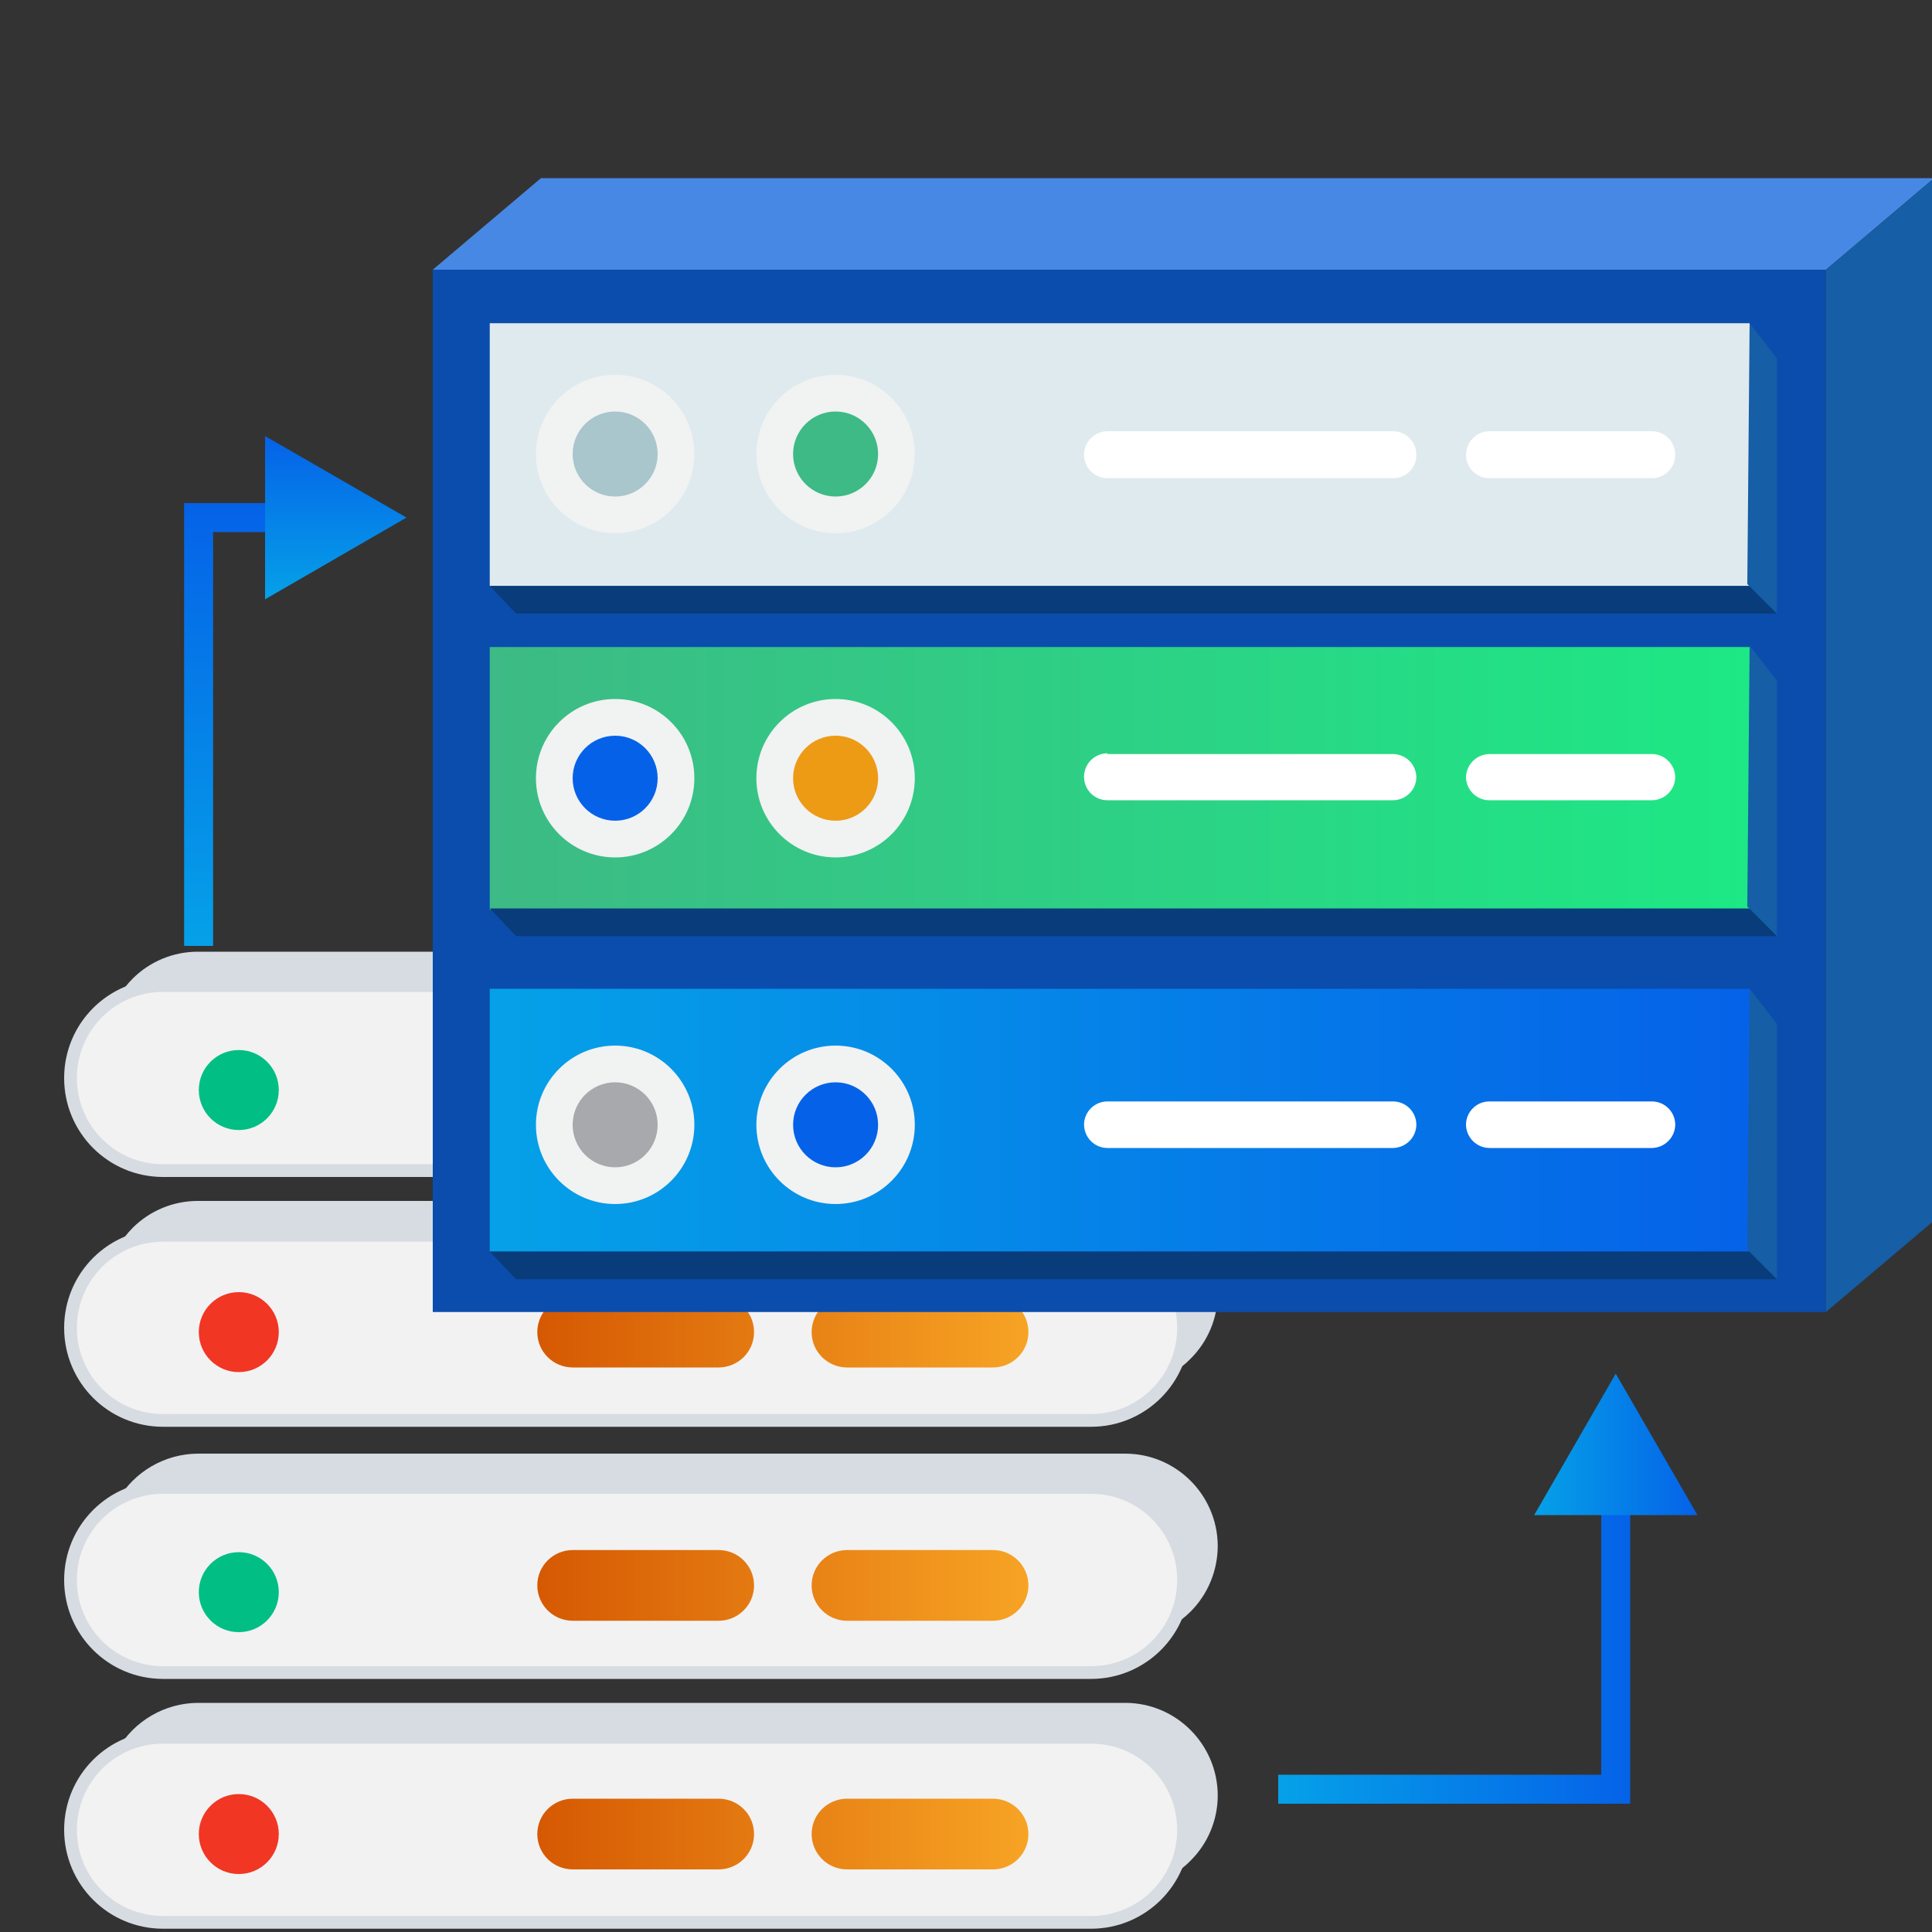 <?xml version="1.0" encoding="UTF-8"?>
<svg id="Layer_1" data-name="Layer 1" xmlns="http://www.w3.org/2000/svg" xmlns:xlink="http://www.w3.org/1999/xlink" viewBox="0 0 100 100">
  <rect x="0" y="0" width="100" height="100" fill="#333333" stroke="none"/>
  <defs>
    <style>
      .cls-1 {
        fill: url(#linear-gradient);
      }

      .cls-2 {
        fill: #00be84;
      }

      .cls-3 {
        fill: #f13624;
      }

      .cls-4 {
        fill: #ed9a15;
      }

      .cls-5 {
        fill: #fff;
      }

      .cls-6 {
        fill: #f1f2f2;
      }

      .cls-7 {
        fill: #a8c6cc;
      }

      .cls-8 {
        fill: #a7a9ac;
      }

      .cls-9 {
        fill: #dfeaef;
      }

      .cls-10 {
        fill: #d7dce2;
      }

      .cls-11 {
        fill: #165ea5;
      }

      .cls-12 {
        fill: #0b4dad;
      }

      .cls-13 {
        fill: #0562e8;
      }

      .cls-14 {
        fill: #093c7a;
      }

      .cls-15 {
        fill: #3dba85;
      }

      .cls-16 {
        fill: #4888e5;
      }

      .cls-17 {
        fill: #f2f2f2;
        stroke: #d7dce2;
        stroke-width: .66px;
      }

      .cls-17, .cls-18, .cls-19 {
        stroke-miterlimit: 10;
      }

      .cls-20 {
        fill: url(#linear-gradient-8);
      }

      .cls-21 {
        fill: url(#linear-gradient-9);
      }

      .cls-22 {
        fill: url(#linear-gradient-3);
      }

      .cls-23 {
        fill: url(#linear-gradient-4);
      }

      .cls-24 {
        fill: url(#linear-gradient-2);
      }

      .cls-25 {
        fill: url(#linear-gradient-6);
      }

      .cls-26 {
        fill: url(#linear-gradient-7);
      }

      .cls-27 {
        fill: url(#linear-gradient-5);
      }

      .cls-18 {
        stroke: url(#linear-gradient-10);
      }

      .cls-18, .cls-19 {
        fill: none;
        stroke-width: 1.5px;
      }

      .cls-19 {
        stroke: url(#linear-gradient-12);
      }

      .cls-28 {
        fill: url(#linear-gradient-13);
      }

      .cls-29 {
        fill: url(#linear-gradient-11);
      }
    </style>
    <linearGradient id="linear-gradient" x1="26.16" y1="-846.24" x2="59.52" y2="-846.24" gradientTransform="translate(0 -764.17) scale(1 -1)" gradientUnits="userSpaceOnUse">
      <stop offset="0" stop-color="#d35400"/>
      <stop offset="1" stop-color="#ffb62d"/>
    </linearGradient>
    <linearGradient id="linear-gradient-2" y1="-859.11" y2="-859.11" xlink:href="#linear-gradient"/>
    <linearGradient id="linear-gradient-3" y1="-859.11" y2="-859.11" xlink:href="#linear-gradient"/>
    <linearGradient id="linear-gradient-4" y1="-820.25" y2="-820.25" xlink:href="#linear-gradient"/>
    <linearGradient id="linear-gradient-5" y1="-820.25" y2="-820.25" xlink:href="#linear-gradient"/>
    <linearGradient id="linear-gradient-6" y1="-833.12" y2="-833.12" xlink:href="#linear-gradient"/>
    <linearGradient id="linear-gradient-7" y1="-833.12" y2="-833.12" xlink:href="#linear-gradient"/>
    <linearGradient id="linear-gradient-8" x1="328.62" y1="2684.03" x2="393.83" y2="2684.03" gradientTransform="translate(-303.27 -2643.74)" gradientUnits="userSpaceOnUse">
      <stop offset="0" stop-color="#3dba85"/>
      <stop offset="1" stop-color="#1de885"/>
    </linearGradient>
    <linearGradient id="linear-gradient-9" x1="328.62" y1="2701.72" x2="393.83" y2="2701.72" gradientTransform="translate(-303.27 -2643.74)" gradientUnits="userSpaceOnUse">
      <stop offset="0" stop-color="#05a1e8"/>
      <stop offset="1" stop-color="#0562e8"/>
    </linearGradient>
    <linearGradient id="linear-gradient-10" x1="66.16" y1="-847.61" x2="84.38" y2="-847.61" gradientTransform="translate(0 -764.17) scale(1 -1)" xlink:href="#linear-gradient-9"/>
    <linearGradient id="linear-gradient-11" x1="79.41" y1="-838.94" x2="87.86" y2="-838.94" gradientTransform="translate(0 -764.17) scale(1 -1)" xlink:href="#linear-gradient-9"/>
    <linearGradient id="linear-gradient-12" x1="1669.02" y1="-2468.08" x2="1691.94" y2="-2468.08" gradientTransform="translate(2482.16 1717.98) rotate(-90)" xlink:href="#linear-gradient-9"/>
    <linearGradient id="linear-gradient-13" x1="1686.97" y1="-2464.78" x2="1695.42" y2="-2464.78" gradientTransform="translate(2482.16 1717.98) rotate(-90)" xlink:href="#linear-gradient-9"/>
  </defs>
  <path class="cls-17" d="M8.44,76.99H56.47c2.65,0,4.79,2.14,4.79,4.79h0c0,2.65-2.14,4.79-4.79,4.79H8.44c-2.65,0-4.79-2.14-4.79-4.79h0c0-2.65,2.14-4.79,4.79-4.79Z"/>
  <path class="cls-17" d="M8.44,89.92H56.47c2.65,0,4.79,2.14,4.79,4.79h0c0,2.65-2.14,4.79-4.79,4.79H8.44c-2.65,0-4.79-2.14-4.79-4.79h0c0-2.65,2.14-4.79,4.79-4.79Z"/>
  <path class="cls-10" d="M63.03,80c0,1.28-.5,2.51-1.41,3.42-.3,.3-.63,.55-1,.76,.42-.72,.64-1.54,.64-2.38,0-2.64-2.15-4.78-4.79-4.79H8.47c-.84,0-1.66,.22-2.38,.64,.86-1.48,2.44-2.4,4.15-2.41H58.24c2.63,0,4.77,2.13,4.79,4.76Z"/>
  <path class="cls-10" d="M63.03,92.93c0,1.27-.51,2.49-1.41,3.38-.29,.3-.63,.56-1,.77,.42-.72,.64-1.54,.64-2.38,0-2.64-2.15-4.78-4.79-4.79H8.47c-.84,0-1.66,.22-2.38,.64,.86-1.48,2.44-2.4,4.15-2.41H58.24c2.64,0,4.78,2.15,4.79,4.79Z"/>
  <path class="cls-1" d="M29.65,80.23h7.54c1.02,0,1.84,.82,1.84,1.83h0c0,1.01-.82,1.83-1.84,1.83h-7.54c-1.02,0-1.84-.82-1.84-1.83h0c0-1.01,.82-1.83,1.84-1.83Z"/>
  <path class="cls-1" d="M43.85,80.23h7.54c1.02,0,1.84,.82,1.84,1.83h0c0,1.01-.82,1.83-1.84,1.83h-7.54c-1.02,0-1.84-.82-1.84-1.83h0c0-1.01,.82-1.83,1.84-1.83Z"/>
  <path class="cls-24" d="M29.65,93.1h7.54c1.02,0,1.84,.82,1.84,1.83h0c0,1.01-.82,1.83-1.84,1.83h-7.54c-1.02,0-1.84-.82-1.84-1.83h0c0-1.01,.82-1.83,1.84-1.83Z"/>
  <path class="cls-22" d="M43.85,93.1h7.54c1.02,0,1.84,.82,1.84,1.83h0c0,1.01-.82,1.83-1.84,1.83h-7.54c-1.02,0-1.84-.82-1.84-1.83h0c0-1.01,.82-1.83,1.84-1.83Z"/>
  <circle class="cls-2" cx="12.36" cy="82.41" r="2.07"/>
  <circle class="cls-3" cx="12.36" cy="94.93" r="2.07"/>
  <path class="cls-17" d="M8.44,51.01H56.47c2.65,0,4.79,2.14,4.79,4.79h0c0,2.65-2.14,4.79-4.79,4.79H8.44c-2.65,0-4.79-2.14-4.79-4.79h0c0-2.65,2.14-4.79,4.79-4.79Z"/>
  <path class="cls-17" d="M8.44,63.94H56.47c2.65,0,4.79,2.14,4.79,4.79h0c0,2.65-2.14,4.79-4.79,4.79H8.44c-2.65,0-4.79-2.14-4.79-4.79h0c0-2.65,2.14-4.79,4.79-4.79Z"/>
  <path class="cls-10" d="M63.03,54.02c0,1.28-.5,2.5-1.41,3.4-.29,.3-.63,.56-1,.77,.42-.72,.64-1.54,.64-2.38,0-2.64-2.15-4.78-4.79-4.79H8.47c-.84,0-1.66,.22-2.38,.64,.21-.36,.47-.7,.77-1,.9-.9,2.11-1.4,3.38-1.4H58.24c2.63,0,4.77,2.13,4.79,4.76Z"/>
  <path class="cls-10" d="M63.03,66.95c0,1.27-.51,2.49-1.41,3.38-.29,.3-.63,.56-1,.77,.42-.72,.64-1.54,.64-2.38,0-2.65-2.14-4.79-4.79-4.79H8.47c-.83,0-1.65,.22-2.38,.63,.22-.36,.47-.7,.77-1,.9-.9,2.11-1.4,3.38-1.4H58.24c2.65,0,4.79,2.14,4.79,4.79h0Z"/>
  <path class="cls-23" d="M29.65,54.24h7.54c1.02,0,1.84,.82,1.84,1.83h0c0,1.01-.82,1.83-1.84,1.83h-7.54c-1.02,0-1.84-.82-1.84-1.83h0c0-1.01,.82-1.83,1.84-1.83Z"/>
  <path class="cls-27" d="M43.85,54.24h7.54c1.02,0,1.84,.82,1.84,1.83h0c0,1.01-.82,1.83-1.84,1.83h-7.54c-1.02,0-1.84-.82-1.84-1.83h0c0-1.01,.82-1.83,1.84-1.83Z"/>
  <path class="cls-25" d="M29.65,67.11h7.54c1.02,0,1.84,.82,1.84,1.84h0c0,1.01-.82,1.83-1.84,1.83h-7.54c-1.02,0-1.84-.82-1.84-1.83h0c0-1.01,.82-1.84,1.84-1.84Z"/>
  <path class="cls-26" d="M43.85,67.11h7.54c1.02,0,1.84,.82,1.84,1.84h0c0,1.01-.82,1.83-1.84,1.83h-7.54c-1.02,0-1.84-.82-1.84-1.83h0c0-1.01,.82-1.84,1.84-1.84Z"/>
  <circle class="cls-2" cx="12.36" cy="56.42" r="2.07"/>
  <circle class="cls-3" cx="12.36" cy="68.95" r="2.07"/>
  <rect class="cls-12" x="22.4" y="13.96" width="72.11" height="53.95"/>
  <polygon class="cls-16" points="94.51 13.96 22.4 13.96 28 9.22 100.11 9.22 94.51 13.96"/>
  <polygon class="cls-11" points="100.11 63.17 94.51 67.91 94.51 13.96 100.11 9.22 100.11 63.17"/>
  <rect class="cls-20" x="25.35" y="33.49" width="65.21" height="13.6"/>
  <rect class="cls-21" x="25.35" y="51.18" width="65.21" height="13.6"/>
  <rect class="cls-9" x="25.35" y="16.73" width="65.21" height="13.6"/>
  <circle class="cls-6" cx="31.84" cy="40.28" r="4.1"/>
  <circle class="cls-6" cx="43.25" cy="40.28" r="4.1"/>
  <circle class="cls-6" cx="31.84" cy="58.22" r="4.1"/>
  <circle class="cls-6" cx="43.25" cy="58.22" r="4.1"/>
  <circle class="cls-6" cx="31.84" cy="23.5" r="4.1"/>
  <circle class="cls-6" cx="43.25" cy="23.5" r="4.1"/>
  <circle class="cls-13" cx="31.84" cy="40.28" r="2.2"/>
  <circle class="cls-4" cx="43.25" cy="40.28" r="2.2"/>
  <circle class="cls-8" cx="31.84" cy="58.22" r="2.2"/>
  <circle class="cls-7" cx="31.84" cy="23.5" r="2.2"/>
  <circle class="cls-13" cx="43.25" cy="58.22" r="2.2"/>
  <circle class="cls-15" cx="43.25" cy="23.5" r="2.2"/>
  <path class="cls-5" d="M57.32,39.03h14.78c.67,0,1.21,.55,1.21,1.22h0c-.02,.65-.56,1.17-1.21,1.17h-14.78c-.67,0-1.21-.54-1.21-1.21h0c0-.67,.53-1.21,1.2-1.22,0,0,0,0,.01,0v.04Z"/>
  <path class="cls-5" d="M57.32,57.01h14.78c.67,0,1.21,.54,1.21,1.21h0c-.01,.66-.55,1.19-1.21,1.2h-14.78c-.67,0-1.21-.55-1.21-1.22h0c.01-.66,.55-1.19,1.21-1.19Z"/>
  <path class="cls-5" d="M77.12,57.01h8.38c.67,0,1.21,.54,1.21,1.21h0c-.01,.66-.55,1.19-1.21,1.2h-8.38c-.67,.01-1.23-.53-1.24-1.2,0,0,0,0,0,0h0c0-.67,.54-1.21,1.21-1.21,.01,0,.02,0,.03,0Z"/>
  <path class="cls-5" d="M77.12,39.03h8.38c.67,0,1.21,.55,1.21,1.22h0c-.02,.65-.56,1.17-1.21,1.17h-8.38c-.66,.02-1.22-.51-1.24-1.17h0c0-.67,.55-1.22,1.22-1.22,0,0,.01,0,.02,0Z"/>
  <path class="cls-5" d="M77.12,22.32h8.38c.67,0,1.21,.55,1.21,1.22h0c0,.67-.54,1.21-1.21,1.21h-8.38c-.67,.02-1.22-.51-1.24-1.18,0-.01,0-.02,0-.03h0c0-.67,.55-1.22,1.22-1.22,0,0,.01,0,.02,0Z"/>
  <path class="cls-5" d="M57.32,22.32h14.78c.67,0,1.21,.55,1.21,1.22h0c.01,.66-.51,1.2-1.17,1.21-.01,0-.02,0-.03,0h-14.79c-.67,0-1.21-.54-1.21-1.21h0c0-.67,.54-1.21,1.21-1.22Z"/>
  <polygon class="cls-14" points="25.35 30.33 26.71 31.76 91.97 31.76 90.56 30.33 25.35 30.33"/>
  <polygon class="cls-11" points="90.56 16.73 91.97 18.55 91.97 31.76 90.44 30.23 90.56 16.73"/>
  <polygon class="cls-14" points="25.35 47.02 26.71 48.45 91.97 48.45 90.56 47.02 25.35 47.02"/>
  <polygon class="cls-11" points="90.56 33.42 91.97 35.23 91.97 48.45 90.44 46.92 90.56 33.42"/>
  <polygon class="cls-14" points="25.35 64.78 26.71 66.21 91.97 66.21 90.56 64.78 25.35 64.78"/>
  <polygon class="cls-11" points="90.56 51.18 91.97 52.99 91.97 66.21 90.44 64.68 90.56 51.18"/>
  <polyline class="cls-18" points="66.16 92.61 83.63 92.61 83.63 73.51"/>
  <polygon class="cls-29" points="83.63 71.1 79.41 78.42 87.86 78.42 83.63 71.1"/>
  <polyline class="cls-19" points="10.28 48.96 10.28 26.79 18.63 26.79"/>
  <polygon class="cls-28" points="21.04 26.79 13.72 31.02 13.72 22.57 21.04 26.79"/>
</svg>